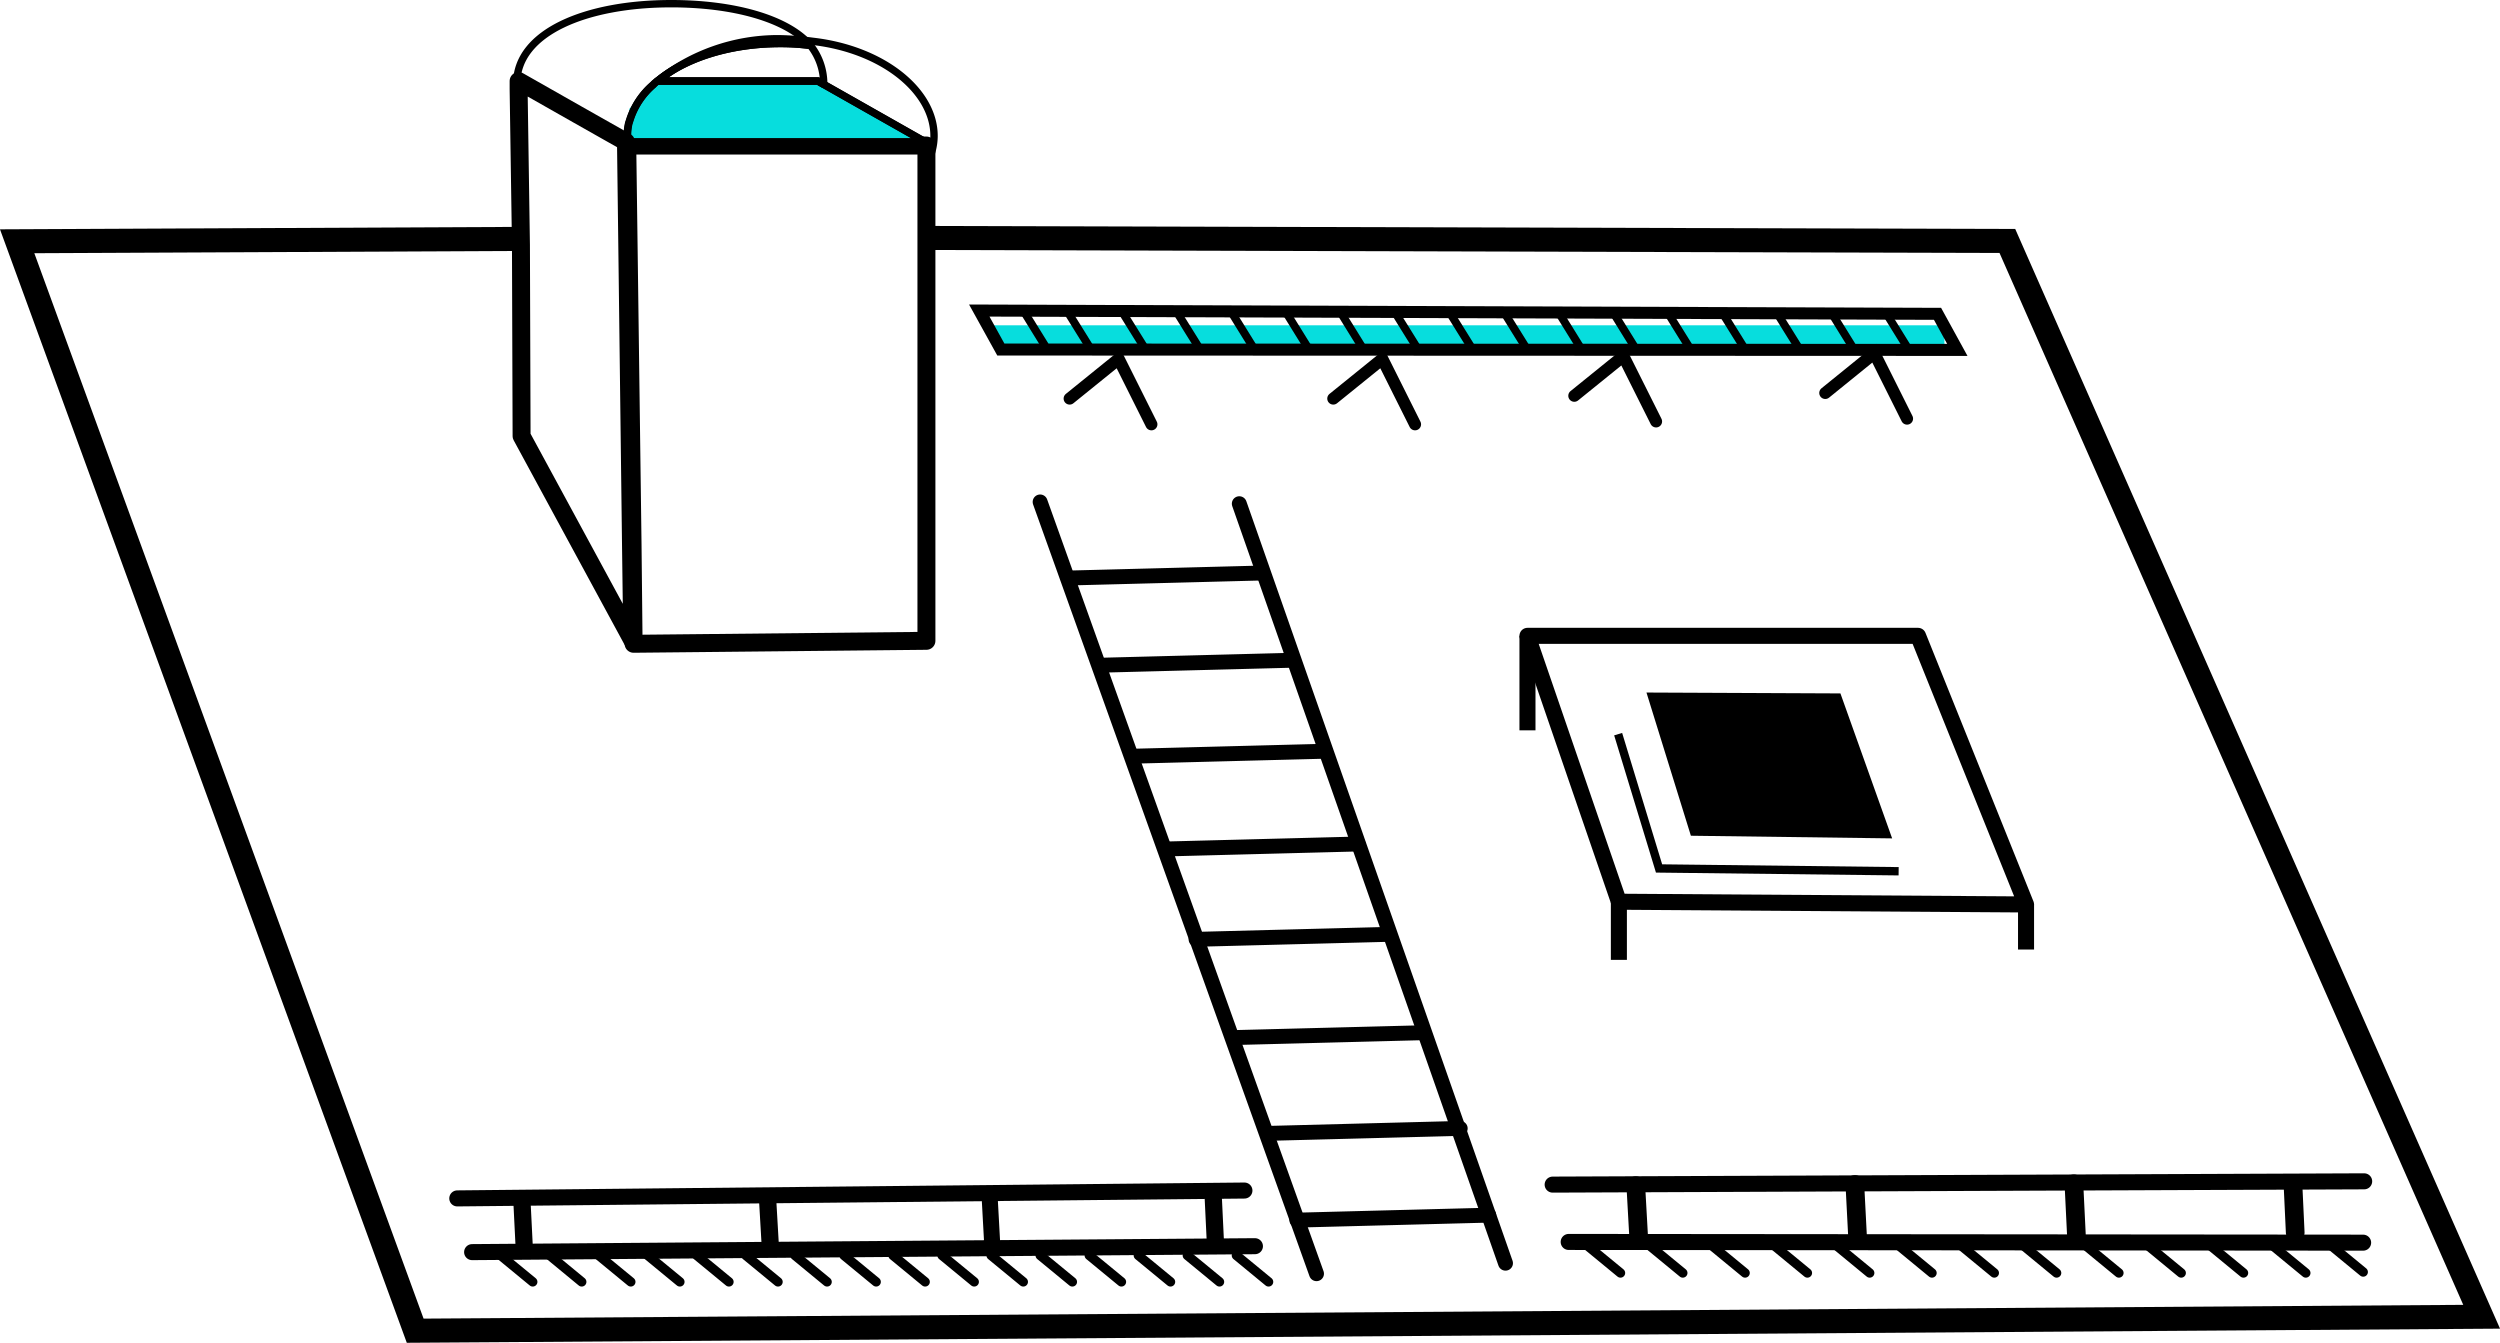 <svg xmlns="http://www.w3.org/2000/svg" viewBox="0 0 311.79 167.47"><defs><style>.cls-1,.cls-10,.cls-11,.cls-12,.cls-13,.cls-2,.cls-3,.cls-4,.cls-5,.cls-6,.cls-7,.cls-9{fill:none;stroke:#000;}.cls-1,.cls-12,.cls-3,.cls-4,.cls-5,.cls-6,.cls-7,.cls-9{stroke-miterlimit:10;}.cls-1{stroke-width:3px;}.cls-10,.cls-11,.cls-13,.cls-2{stroke-linejoin:round;}.cls-2{stroke-width:2.24px;}.cls-3,.cls-4,.cls-5,.cls-6,.cls-7,.cls-9{stroke-linecap:round;}.cls-3{stroke-width:1.86px;}.cls-11,.cls-4{stroke-width:2px;}.cls-5{stroke-width:1.17px;}.cls-6{stroke-width:2.15px;}.cls-7{stroke-width:2.33px;}.cls-8{fill:#07dddd;}.cls-9{stroke-width:1.5px;}.cls-12{stroke-width:1.04px;}.cls-13{stroke-width:0.92px;}</style></defs><title>Asset 22</title><g id="Layer_2" data-name="Layer 2"><g id="Lager_1" data-name="Lager 1"><polyline class="cls-1" points="116.58 29.68 250.35 30.05 309.5 164.22 51.78 165.96 2.14 30.09 64.07 29.8"/><polygon class="cls-2" points="115.54 18.15 115.54 79.92 79.02 80.29 78.89 67.94 78.4 30.88 78.23 18.15 115.54 18.15"/><line class="cls-3" x1="129.72" y1="62.6" x2="164.19" y2="158.85"/><line class="cls-3" x1="154.56" y1="62.82" x2="187.76" y2="157.54"/><line class="cls-3" x1="157.13" y1="71.47" x2="133.2" y2="72.09"/><line class="cls-3" x1="161.32" y1="82.34" x2="137.39" y2="82.96"/><line class="cls-3" x1="165.29" y1="93.69" x2="141.36" y2="94.31"/><line class="cls-3" x1="169.37" y1="105.26" x2="145.44" y2="105.88"/><line class="cls-3" x1="173.1" y1="116.53" x2="149.17" y2="117.15"/><line class="cls-3" x1="177.33" y1="128.8" x2="154" y2="129.4"/><line class="cls-3" x1="182.11" y1="140.73" x2="158.18" y2="141.35"/><line class="cls-3" x1="185.67" y1="151.55" x2="161.74" y2="152.17"/><line class="cls-4" x1="57.03" y1="149.46" x2="155.2" y2="148.48"/><line class="cls-4" x1="58.88" y1="156.16" x2="156.51" y2="155.42"/><line class="cls-5" x1="62.43" y1="156.57" x2="66.44" y2="159.87"/><line class="cls-5" x1="68.55" y1="156.57" x2="72.55" y2="159.87"/><line class="cls-5" x1="74.66" y1="156.57" x2="78.67" y2="159.87"/><line class="cls-5" x1="80.78" y1="156.57" x2="84.79" y2="159.87"/><line class="cls-5" x1="86.9" y1="156.57" x2="90.91" y2="159.87"/><line class="cls-5" x1="93.02" y1="156.57" x2="97.03" y2="159.87"/><line class="cls-5" x1="99.14" y1="156.57" x2="103.15" y2="159.87"/><line class="cls-5" x1="105.26" y1="156.57" x2="109.27" y2="159.87"/><line class="cls-5" x1="111.37" y1="156.57" x2="115.38" y2="159.87"/><line class="cls-5" x1="117.49" y1="156.57" x2="121.5" y2="159.87"/><line class="cls-5" x1="123.61" y1="156.57" x2="127.62" y2="159.87"/><line class="cls-5" x1="129.73" y1="156.57" x2="133.74" y2="159.87"/><line class="cls-5" x1="135.85" y1="156.57" x2="139.86" y2="159.87"/><line class="cls-5" x1="141.97" y1="156.57" x2="145.98" y2="159.87"/><line class="cls-5" x1="148.08" y1="156.57" x2="152.09" y2="159.87"/><line class="cls-5" x1="154.2" y1="156.57" x2="158.21" y2="159.87"/><line class="cls-6" x1="151.28" y1="148.68" x2="151.58" y2="154.97"/><line class="cls-4" x1="123.42" y1="149.22" x2="123.74" y2="155.06"/><line class="cls-6" x1="95.72" y1="149.37" x2="96.07" y2="155.41"/><line class="cls-6" x1="65.08" y1="149.53" x2="65.39" y2="155.78"/><line class="cls-4" x1="193.64" y1="147.74" x2="294.85" y2="147.33"/><line class="cls-4" x1="195.64" y1="154.89" x2="294.72" y2="154.98"/><line class="cls-5" x1="198.09" y1="155.46" x2="202.1" y2="158.76"/><line class="cls-5" x1="205.86" y1="155.46" x2="209.87" y2="158.76"/><line class="cls-5" x1="213.63" y1="155.46" x2="217.64" y2="158.76"/><line class="cls-5" x1="221.4" y1="155.46" x2="225.41" y2="158.76"/><line class="cls-5" x1="229.17" y1="155.46" x2="233.18" y2="158.76"/><line class="cls-5" x1="236.94" y1="155.46" x2="240.95" y2="158.76"/><line class="cls-5" x1="244.71" y1="155.46" x2="248.72" y2="158.76"/><line class="cls-5" x1="252.48" y1="155.46" x2="256.49" y2="158.76"/><line class="cls-5" x1="260.25" y1="155.46" x2="264.26" y2="158.76"/><line class="cls-5" x1="268.02" y1="155.46" x2="272.03" y2="158.76"/><line class="cls-5" x1="275.79" y1="155.46" x2="279.8" y2="158.76"/><line class="cls-5" x1="283.56" y1="155.46" x2="287.57" y2="158.76"/><line class="cls-7" x1="204.01" y1="147.87" x2="204.38" y2="154.5"/><line class="cls-7" x1="231.33" y1="147.72" x2="231.67" y2="154.31"/><line class="cls-7" x1="258.65" y1="147.64" x2="258.96" y2="154.02"/><line class="cls-7" x1="285.97" y1="147.72" x2="286.25" y2="153.72"/><line class="cls-5" x1="290.72" y1="155.34" x2="294.73" y2="158.64"/><rect class="cls-8" x="123.9" y="40.57" width="118.6" height="2.63"/><polygon class="cls-8" points="114.5 17.57 78.5 17.57 78.5 13.56 81.5 10.56 102.5 10.56 114.5 17.57"/><polygon class="cls-2" points="78.85 79.83 65.05 54.38 64.97 30.55 64.68 11.11 64.68 10.11 72.06 14.3 78.07 17.7 78.23 30.42 78.69 67.48 78.85 79.83"/><polygon class="cls-9" points="244.11 43.64 124.82 43.59 122.13 38.73 241.64 39.14 244.11 43.64"/><polyline class="cls-9" points="237.84 52.21 233.76 44.05 227.64 49.01"/><polyline class="cls-9" points="206.54 52.56 202.46 44.41 196.34 49.36"/><polyline class="cls-9" points="176.48 52.92 172.4 44.76 166.28 49.71"/><polyline class="cls-9" points="143.6 52.92 139.52 44.76 133.4 49.71"/><line class="cls-10" x1="127.82" y1="39.05" x2="130.34" y2="43.13"/><line class="cls-10" x1="133.3" y1="39.13" x2="135.83" y2="43.2"/><line class="cls-10" x1="140.1" y1="39.13" x2="142.63" y2="43.2"/><line class="cls-10" x1="146.9" y1="39.13" x2="149.43" y2="43.2"/><line class="cls-10" x1="153.7" y1="39.13" x2="156.22" y2="43.2"/><line class="cls-10" x1="160.5" y1="39.13" x2="163.02" y2="43.2"/><line class="cls-10" x1="167.3" y1="39.13" x2="169.82" y2="43.2"/><line class="cls-10" x1="174.09" y1="39.13" x2="176.62" y2="43.2"/><line class="cls-10" x1="180.89" y1="39.13" x2="183.42" y2="43.2"/><line class="cls-10" x1="187.69" y1="39.13" x2="190.22" y2="43.2"/><line class="cls-10" x1="194.49" y1="39.13" x2="197.01" y2="43.2"/><line class="cls-10" x1="201.29" y1="39.13" x2="203.81" y2="43.2"/><line class="cls-10" x1="208.08" y1="39.13" x2="210.61" y2="43.2"/><line class="cls-10" x1="214.88" y1="39.13" x2="217.41" y2="43.2"/><line class="cls-10" x1="221.68" y1="39.13" x2="224.21" y2="43.2"/><line class="cls-10" x1="228.48" y1="39.13" x2="231" y2="43.2"/><line class="cls-10" x1="235.28" y1="39.13" x2="237.8" y2="43.2"/><polygon class="cls-11" points="201.9 112.46 252.68 112.8 239.21 79.3 190.5 79.3 201.9 112.46"/><line class="cls-11" x1="201.9" y1="112.46" x2="201.9" y2="119.71"/><line class="cls-11" x1="190.5" y1="79.29" x2="190.5" y2="91.08"/><line class="cls-11" x1="252.68" y1="112.8" x2="252.68" y2="118.42"/><polygon points="205.34 86.37 210.88 104.23 235.98 104.56 229.53 86.48 205.34 86.37"/><polyline class="cls-12" points="201.81 91.56 206.91 108.31 236.79 108.66"/><path class="cls-13" d="M115.54,20.52V18.15H78.32c0-.16,0-.33,0-.45h37.1l-12.68-7.18-.71-.41H82A24.09,24.09,0,0,1,97.08,4.83a36.43,36.43,0,0,1,4.25.32c8.79,1,15.16,6.2,15.16,11.8A7.34,7.34,0,0,1,115.54,20.52Z"/><path class="cls-13" d="M115.37,17.7H78.27a4.71,4.71,0,0,1,0-.75,6.54,6.54,0,0,1,.17-1.58l.12-.37a9.64,9.64,0,0,1,2.9-4.43,2.93,2.93,0,0,1,.54-.46h20l.71.41Z"/><path class="cls-13" d="M101.07,5.67a28.17,28.17,0,0,0-3.73-.24C91,5.43,85.44,7.25,82,10.11a2.93,2.93,0,0,0-.54.46A9.64,9.64,0,0,0,78.52,15l-.12.37A6.54,6.54,0,0,0,78.23,17a4.71,4.71,0,0,0,0,.75h-.2l-6-3.4-7.38-4.19v1a1.64,1.64,0,0,1-.21-.75C64.47,4,73.14.46,83.71.46,91.46.46,98.19,2.3,101.07,5.67Z"/><path class="cls-13" d="M102.73,10.36a.24.24,0,0,1,0,.16l-.71-.41H82C85.44,7.25,91,5.43,97.34,5.43a28.17,28.17,0,0,1,3.73.24A7.69,7.69,0,0,1,102.73,10.36Z"/></g></g></svg>